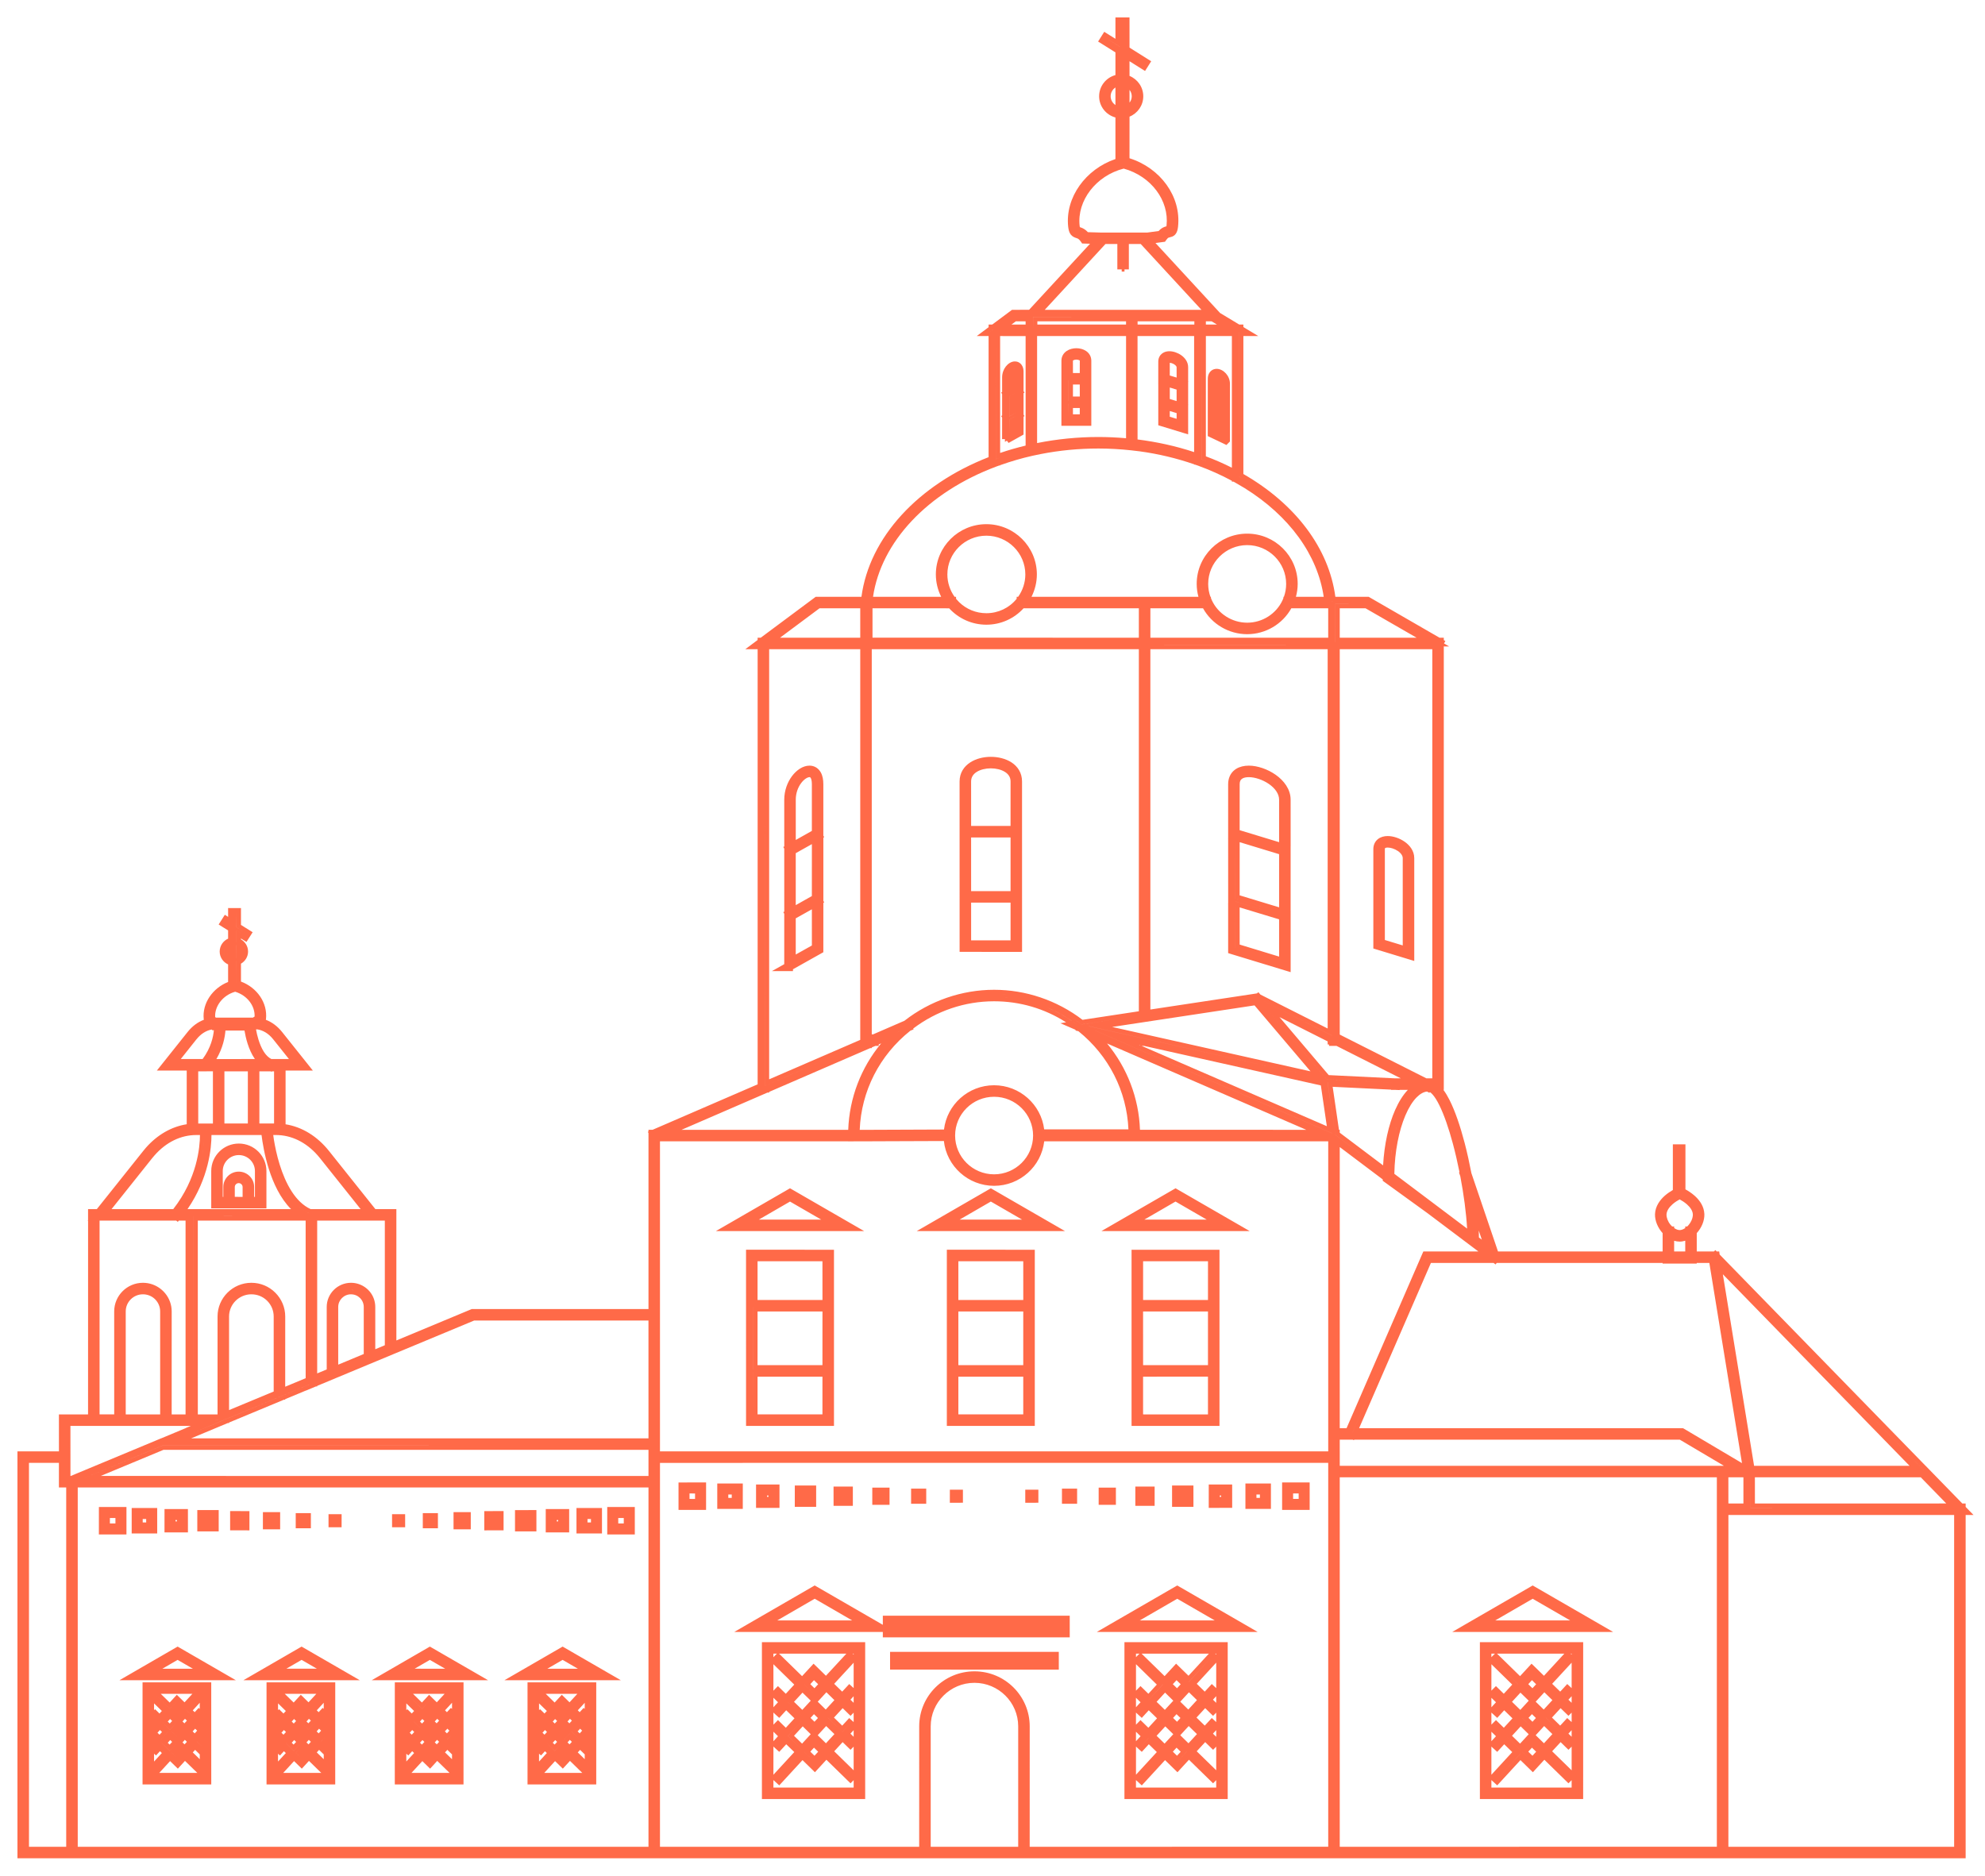 <?xml version="1.0" encoding="UTF-8"?> <svg xmlns="http://www.w3.org/2000/svg" width="91" height="86" viewBox="0 0 91 86" fill="none"><path d="M51.781 0.799L51.782 2.184L52.605 2.702L52.775 2.808L52.668 2.978L52.6 3.086L52.493 3.254L52.325 3.149L51.781 2.807L51.782 3.481C52.151 3.632 52.412 3.993 52.412 4.415C52.412 4.837 52.15 5.198 51.782 5.348L51.781 7.256C53.196 7.703 54.157 9.008 54.006 10.394C53.991 10.533 53.96 10.657 53.88 10.748C53.838 10.796 53.789 10.826 53.744 10.846L53.622 10.882C53.586 10.889 53.575 10.893 53.562 10.9C53.549 10.908 53.519 10.928 53.475 10.99L53.474 10.992L53.457 11.014L53.408 11.084L53.323 11.095L52.972 11.142L55.932 14.35L56.811 14.88L57.001 14.881L57.001 14.995L57.07 15.037L57.685 15.408L57.001 15.408L57.001 21.733C59.385 23.103 60.92 25.131 61.218 27.362L62.742 27.362L62.788 27.388L65.994 29.239L66.189 29.238V29.35L66.262 29.392L66.199 29.502L66.434 29.639L66.189 29.638L66.189 49.97L66.171 49.969C66.269 50.101 66.362 50.256 66.449 50.428C66.71 50.943 66.946 51.644 67.145 52.404C67.261 52.848 67.364 53.317 67.454 53.786L68.674 57.379L76.221 57.379L76.221 56.539C76.003 56.296 75.863 55.973 75.872 55.669C75.885 55.298 76.105 55.013 76.32 54.822C76.445 54.712 76.579 54.626 76.69 54.561L76.69 52.466L77.267 52.466L77.267 54.531C77.387 54.597 77.541 54.694 77.685 54.821C77.874 54.989 78.067 55.227 78.12 55.534L78.135 55.669C78.144 55.971 78.006 56.294 77.786 56.538V57.379L78.573 57.379L78.638 57.315L78.699 57.379L78.815 57.378L78.835 57.519L88.276 67.206L88.278 67.206L88.337 67.267L89.962 68.935L90.113 68.934V69.09L90.143 69.121L90.474 69.461L90.113 69.461V85.2H0.8L0.8 66.543L2.702 66.543L2.701 64.85L4.037 64.849L4.038 55.964L4.019 55.964L4.037 55.94L4.037 55.436L4.439 55.437L6.564 52.773L6.686 52.626C7.206 52.034 7.855 51.657 8.56 51.546L8.56 49.084L7.191 49.084L8.598 47.319C8.806 47.057 9.062 46.863 9.346 46.756C9.345 46.746 9.341 46.736 9.34 46.727C9.263 45.996 9.751 45.303 10.457 45.023L10.457 44.217C10.231 44.116 10.072 43.891 10.071 43.628C10.071 43.364 10.231 43.137 10.457 43.036L10.457 42.658L10.195 42.495L10.024 42.387L10.132 42.218L10.2 42.11L10.307 41.942L10.458 42.037L10.457 41.633L11.047 41.634L11.047 42.407L11.582 42.742L11.474 42.912L11.406 43.019L11.299 43.187L11.13 43.082L11.047 43.029L11.047 43.069C11.24 43.182 11.372 43.388 11.372 43.627C11.372 43.866 11.24 44.072 11.047 44.184L11.047 45.004C11.779 45.277 12.275 45.975 12.194 46.726C12.192 46.736 12.188 46.746 12.187 46.757C12.47 46.864 12.726 47.057 12.934 47.318L14.342 49.084L13.092 49.083L13.092 51.548C13.851 51.669 14.546 52.098 15.083 52.772L17.208 55.436L18.171 55.436V61.459L21.594 60.033L21.631 60.019H29.729L29.729 51.956L29.701 51.894L29.728 51.882L29.729 51.8L29.917 51.8L34.733 49.716L34.733 29.765L34.167 29.766L34.651 29.405L34.732 29.344L34.733 29.238L34.876 29.238L37.395 27.363H39.492C39.857 24.641 42.082 22.226 45.321 20.96V15.408L44.777 15.408L45.262 15.047L45.321 15.003L45.322 14.881L45.487 14.881L46.395 14.205L47.177 14.204L49.972 11.175L49.609 11.164L49.552 11.082L49.538 11.061L49.475 10.988C49.458 10.971 49.442 10.959 49.43 10.952C49.406 10.936 49.385 10.928 49.344 10.915C49.276 10.892 49.172 10.857 49.093 10.759C49.036 10.688 49.004 10.6 48.985 10.499L48.969 10.393C48.827 9.048 49.774 7.755 51.136 7.292L51.136 5.386C50.706 5.27 50.388 4.88 50.388 4.415C50.388 3.949 50.706 3.558 51.136 3.442L51.136 2.402L50.341 1.904L50.449 1.734L50.517 1.626L50.623 1.458L50.792 1.565L51.136 1.779L51.136 0.799H51.781ZM89.913 85H79.036H61.219H47.005H46.988H42.34L42.339 84.999L30.056 85H3.364H1H89.913ZM79.236 84.673H89.585V69.462L79.237 69.462L79.236 84.673ZM61.419 84.673L78.707 84.672L78.707 67.734L61.419 67.734V84.673ZM80.252 69.133H89.695L89.694 69.133L80.253 69.132L80.251 67.533L80.252 69.133ZM80.452 68.934L89.225 68.933L88.055 67.733L80.957 67.733L80.959 67.734L80.451 67.734L80.452 68.934ZM72.579 75.291L72.578 82.485H67.844L67.844 75.291H72.579ZM68.371 81.958H72.05L72.05 81.618L72.044 81.624L71.904 81.763L71.763 81.625L70.799 80.683L70.412 81.104L70.273 81.256L70.125 81.112L69.703 80.7L68.638 81.858L68.491 81.723L68.397 81.638L68.371 81.614V81.958ZM71.156 80.295L72.05 81.167L72.05 80.082L72.044 80.088L71.905 80.226L71.763 80.089L71.545 79.875L71.156 80.295ZM88.19 67.406L88.195 67.406L88.191 67.406L78.647 57.611L88.19 67.406ZM80.414 67.206L87.541 67.206L78.982 58.424L80.414 67.206ZM71.902 79.486L72.05 79.63L72.05 79.326L71.902 79.486ZM68.626 81.576L69.697 80.414L70.266 80.969L69.696 80.413L68.626 81.576ZM69.783 80.32L70.262 80.787L69.783 80.319L70.223 79.842L69.783 80.32ZM70.062 80.312L70.254 80.499L70.423 80.315L70.231 80.129L70.062 80.312ZM70.868 78.757L71.532 79.405L70.869 78.756L71.537 78.031L70.868 78.757ZM71.148 78.749L71.525 79.118L71.712 78.917L71.846 78.77L72.05 78.956L72.05 78.523L71.904 78.669L71.544 78.319L71.148 78.749ZM70.412 79.547L70.401 79.557L70.781 79.928L71.167 79.507L70.79 79.138L70.412 79.547ZM68.371 81.371L68.386 81.355L69.327 80.332L68.959 79.973L68.638 80.322L68.491 80.188L68.397 80.103L68.371 80.078L68.371 81.371ZM69.037 79.592L69.692 80.231L69.692 80.23L69.037 79.592ZM71.902 77.93L72.05 78.072L72.05 77.77L71.902 77.93ZM69.317 79.584L69.685 79.944L70.073 79.523L70.082 79.513L69.714 79.153L69.317 79.584ZM69.793 78.773L70.261 79.229L69.794 78.772L70.223 78.307L69.793 78.773ZM70.073 78.763L70.254 78.942L70.412 78.769L70.231 78.592L70.073 78.763ZM71.157 77.201L71.526 77.56L71.713 77.358L71.848 77.211L72.05 77.399L72.05 76.233L71.157 77.201ZM70.412 78.01L70.401 78.02L70.77 78.381L71.167 77.95L70.799 77.59L70.412 78.01ZM68.371 79.835L68.386 79.819L68.582 79.605L68.371 79.398L68.371 79.835ZM68.372 79.073L68.441 79.005L68.581 78.865L68.722 79.003L68.941 79.216L69.338 78.785L68.959 78.415L68.773 78.617L68.638 78.764L68.492 78.63L68.398 78.544L68.371 78.519L68.372 79.073ZM69.316 78.026L69.696 78.397L70.073 77.987L70.082 77.975L69.703 77.606L69.316 78.026ZM67.224 74.449L70.264 72.693L70.365 72.751L73.305 74.449L73.95 74.823H66.578L67.224 74.449ZM70.062 77.218L70.253 77.405L70.422 77.222L70.231 77.034L70.062 77.218ZM72.05 75.862L72.05 75.819H72.002L72.05 75.862ZM68.722 75.909L69.685 76.85L70.212 76.279L70.36 76.422L70.781 76.833L71.712 75.822L71.717 75.818L68.629 75.819L68.722 75.909ZM30.256 84.673H42.139L42.14 79.15C42.14 77.758 43.277 76.629 44.672 76.629C46.069 76.629 47.205 77.759 47.206 79.15L47.205 84.673L60.891 84.672L60.891 67.071L30.256 67.072L30.256 84.673ZM69.606 77.232L68.948 77.946L69.607 77.231L68.492 76.142L69.606 77.232ZM79.236 68.933L79.925 68.934V67.734L79.235 67.734L79.236 68.933ZM68.371 78.277L68.386 78.261L68.582 78.048L68.371 77.842L68.371 78.277ZM68.371 77.515L68.58 77.306L68.939 77.658L69.327 77.238L68.372 76.304L68.371 77.515ZM71.984 74.296L70.263 73.302L68.546 74.296H71.984ZM62.307 65.48L77.154 65.481L77.201 65.507L79.859 67.083L78.363 57.906L77.787 57.906L77.786 57.933L76.221 57.934L76.221 57.906H68.613L68.563 57.974L68.474 57.906L65.598 57.906L62.307 65.48ZM68.371 75.98L68.441 75.91L68.534 75.819L68.371 75.818V75.98ZM61.42 67.207H78.709L79.031 67.205L77.009 66.008L62.08 66.008L62.069 66.032L62.013 66.007L61.419 66.008L61.42 67.207ZM62.002 65.68L77.099 65.68L62.003 65.679L65.468 57.705L62.002 65.68ZM56.283 75.291L56.283 82.486H51.549L51.549 75.291H56.283ZM52.077 81.958H55.756L55.756 81.617L55.751 81.623L55.612 81.764L55.47 81.625L54.506 80.683L54.119 81.104L53.979 81.256L53.832 81.112L53.41 80.7L52.344 81.859L52.197 81.723L52.104 81.639L52.077 81.614V81.958ZM54.862 80.295L55.756 81.166L55.756 80.08L55.751 80.087L55.612 80.228L55.251 79.874L54.862 80.295ZM55.607 79.486L55.756 79.631L55.756 79.326L55.607 79.486ZM54.406 80.308L53.967 80.787L54.407 80.309L53.93 79.842L54.406 80.308ZM53.768 80.313L53.959 80.499L54.128 80.316L53.938 80.129L53.768 80.313ZM54.574 78.758L55.238 79.405L54.574 78.757L54.574 78.758ZM54.852 78.749L55.231 79.118L55.417 78.917L55.552 78.77L55.7 78.904L55.756 78.956L55.756 78.523L55.751 78.528L55.611 78.67L55.469 78.531L55.25 78.317L54.852 78.749ZM54.119 79.547L54.108 79.559L54.485 79.928L54.873 79.507L54.495 79.138L54.119 79.547ZM52.078 81.37L52.091 81.355L53.033 80.331L52.666 79.972L52.479 80.176L52.344 80.321L52.197 80.188L52.104 80.102L52.078 80.078L52.078 81.37ZM55.608 77.929L55.756 78.074L55.756 77.768L55.608 77.929ZM53.023 79.584L53.389 79.943L53.777 79.523L53.788 79.512L53.421 79.153L53.023 79.584ZM53.778 78.765L53.959 78.941L54.117 78.768L53.937 78.593L53.778 78.765ZM52.331 80.039L52.658 79.686L52.821 79.845L52.657 79.685L52.331 80.039ZM54.864 77.201L55.23 77.56L55.417 77.358L55.553 77.211L55.7 77.348L55.756 77.399L55.756 76.231L54.864 77.201ZM54.119 78.01L54.108 78.021L54.476 78.381L54.873 77.948L54.506 77.59L54.119 78.01ZM44.672 77.156C43.566 77.156 42.667 78.052 42.667 79.151L42.667 84.673H46.678L46.678 79.151C46.678 78.052 45.779 77.156 44.672 77.156ZM52.077 79.834L52.091 79.82L52.288 79.605L52.077 79.398L52.077 79.834ZM52.077 79.075L52.146 79.006L52.285 78.865L52.428 79.003L52.645 79.216L53.043 78.784L52.664 78.415L52.478 78.617L52.344 78.764L52.196 78.63L52.077 78.52V79.075ZM53.023 78.027L53.401 78.395L53.777 77.988L53.788 77.975L53.411 77.605L53.023 78.027ZM50.929 74.449L53.869 72.75L53.97 72.693L57.01 74.449L57.655 74.823H50.284L50.929 74.449ZM54.491 77.119L54.493 77.12L55.565 75.958L54.491 77.119ZM53.767 77.218L53.959 77.405L54.127 77.221L53.937 77.035L53.767 77.218ZM55.756 75.862L55.756 75.819H55.708L55.756 75.862ZM52.427 75.909L53.39 76.849L53.917 76.278L54.486 76.832L55.417 75.822L55.421 75.818H52.334L52.427 75.909ZM52.653 77.945L52.653 77.946L53.312 77.232L53.31 77.231L52.653 77.945ZM52.077 78.275L52.091 78.261L52.288 78.047L52.077 77.841L52.077 78.275ZM52.078 77.516L52.145 77.448L52.285 77.305L52.429 77.445L52.646 77.658L53.033 77.237L52.078 76.302V77.516ZM76.749 57.379L77.258 57.378L77.258 56.886C77.175 56.911 77.09 56.927 77.003 56.927C76.917 56.927 76.832 56.913 76.749 56.889L76.749 57.379ZM55.689 74.296L53.969 73.302L52.251 74.295L55.689 74.296ZM76.672 55.217C76.512 55.359 76.405 55.519 76.399 55.686C76.395 55.823 76.457 55.998 76.577 56.147L76.633 56.209L76.66 56.233L76.75 56.233L76.75 56.305C76.841 56.368 76.93 56.398 77.003 56.398C77.076 56.398 77.166 56.368 77.258 56.305L77.258 56.233L77.346 56.233C77.354 56.225 77.364 56.218 77.372 56.21L77.427 56.147C77.53 56.019 77.592 55.872 77.604 55.746L77.607 55.686C77.602 55.519 77.494 55.359 77.334 55.217C77.22 55.117 77.094 55.041 77.002 54.991C76.91 55.041 76.785 55.117 76.672 55.217ZM52.078 75.979L52.145 75.911L52.238 75.819H52.078L52.078 75.979ZM60.04 67.969L60.04 69.228L58.777 69.228L58.777 67.969L60.04 67.969ZM59.281 68.724L59.536 68.724L59.535 68.474L59.281 68.474L59.281 68.724ZM58.264 68.016L58.264 69.182L57.095 69.182L57.095 68.016L58.264 68.016ZM30.256 66.543L60.891 66.543L60.891 52.328L47.871 52.328C47.739 53.476 46.758 54.369 45.572 54.369C44.382 54.368 43.398 53.469 43.271 52.315L40.057 52.327L39.912 52.328L39.079 52.33L38.878 52.332L38.878 52.328L30.256 52.328L30.256 66.543ZM48.539 75.737L48.54 76.551L40.804 76.55V75.737H48.539ZM61.419 65.48L61.732 65.48L65.199 57.498L65.252 57.378L67.774 57.379L65.442 55.623L63.473 54.198L63.391 54.139L63.39 54.076L61.419 52.592L61.419 65.48ZM57.601 68.676L57.759 68.676L57.759 68.521L57.6 68.521L57.601 68.676ZM56.487 68.063L56.488 69.134L55.413 69.135L55.414 68.063L56.487 68.063ZM34.309 74.449L37.349 72.692L37.45 72.75L40.39 74.449L40.472 74.496L40.472 74.08H49.04L49.041 75.072H40.472L40.472 74.823H33.663L34.309 74.449ZM39.663 75.291L39.663 82.485L34.929 82.486L34.929 75.291H39.663ZM45.767 77.102C45.718 77.076 45.668 77.052 45.617 77.03C45.668 77.053 45.718 77.076 45.767 77.102ZM55.919 68.63H55.982L55.982 68.568H55.918L55.919 68.63ZM35.456 81.958H39.135L39.135 81.618L39.131 81.623L38.992 81.764L38.849 81.625L37.885 80.684L37.498 81.105L37.359 81.256L37.213 81.112L36.79 80.7L35.723 81.859L35.576 81.723L35.483 81.639L35.456 81.614V81.958ZM54.711 68.11L54.712 69.087L53.732 69.088L53.732 68.11L54.711 68.11ZM38.243 80.296L39.135 81.167L39.135 80.082L39.131 80.087L38.991 80.227L38.849 80.089L38.63 79.875L38.243 80.296ZM67.8 56.738L67.933 56.838L67.791 56.42C67.796 56.53 67.798 56.636 67.8 56.738ZM52.933 68.158L52.933 69.04L52.048 69.041L52.048 68.158L52.933 68.158ZM38.987 79.487L39.135 79.631L39.135 79.327L38.987 79.487ZM64.942 50.314C64.757 50.502 64.58 50.784 64.426 51.146C64.133 51.835 63.941 52.781 63.922 53.819L67.258 56.33C67.218 55.614 67.105 54.768 66.945 53.928L66.885 53.755L66.909 53.746C66.819 53.298 66.718 52.855 66.606 52.439C66.417 51.733 66.202 51.111 65.983 50.67C65.874 50.449 65.768 50.283 65.67 50.176C65.622 50.122 65.581 50.089 65.549 50.07L65.531 50.105L65.418 50.047C65.268 50.063 65.107 50.147 64.942 50.314ZM36.868 80.321L37.346 80.787L36.868 80.32L37.309 79.842L36.868 80.321ZM55.906 57.3V65.377H51.875L51.875 57.3H55.906ZM37.148 80.312L37.339 80.499L37.508 80.316L37.317 80.129L37.148 80.312ZM37.953 78.758L38.618 79.406L38.944 79.052L38.617 79.405L37.954 78.757L38.622 78.031L37.953 78.758ZM38.233 78.75L38.61 79.119L38.797 78.917L38.931 78.771L39.135 78.955L39.135 78.524L39.131 78.528L38.991 78.67L38.631 78.318L38.233 78.75ZM37.499 79.547L37.486 79.558L37.865 79.928L38.253 79.507L37.874 79.138L37.499 79.547ZM51.157 68.206L51.157 68.995L50.367 68.995L50.367 68.206L51.157 68.206ZM35.456 81.37L35.47 81.356L36.413 80.331L36.044 79.973L35.858 80.176L35.723 80.321L35.576 80.188L35.483 80.102L35.457 80.078L35.456 81.37ZM36.122 79.592L36.777 80.231L36.124 79.592L36.793 78.866L36.122 79.592ZM52.403 64.849L55.378 64.85V63.118L52.403 63.119L52.403 64.849ZM38.989 77.93L39.135 78.073L39.134 77.771L38.989 77.93ZM36.401 79.584L36.77 79.944L37.157 79.523L37.167 79.512L36.8 79.152L36.401 79.584ZM37.158 78.764L37.339 78.941L37.498 78.77L37.316 78.593L37.158 78.764ZM38.242 77.202L38.609 77.56L38.797 77.358L38.932 77.212L39.135 77.397L39.135 76.234L38.242 77.202ZM49.379 68.253L49.379 68.946L48.684 68.946L48.684 68.252L49.379 68.253ZM37.498 78.01L37.488 78.021L37.855 78.381L38.252 77.949L37.885 77.589L37.498 78.01ZM3.564 84.673H29.729L29.729 68.2H3.564L3.564 84.673ZM35.456 79.834L35.471 79.819L35.667 79.605L35.457 79.397L35.456 79.834ZM36.123 78.035L36.787 78.683L36.786 78.682L36.123 78.034L36.782 77.319L36.123 78.035ZM35.457 79.074L35.525 79.006L35.665 78.864L36.025 79.216L36.422 78.784L36.043 78.414L35.857 78.617L35.723 78.764L35.575 78.63L35.456 78.519L35.457 79.074ZM36.401 78.027L36.781 78.395L37.157 77.987L37.168 77.974L36.79 77.606L36.401 78.027ZM36.869 77.226L37.346 77.692L36.869 77.225L37.309 76.748L36.869 77.226ZM37.148 77.218L37.338 77.404L37.507 77.22L37.316 77.035L37.148 77.218ZM52.404 62.592L55.378 62.592L55.378 60.13L52.403 60.131L52.404 62.592ZM39.135 75.86V75.819L39.088 75.818L39.135 75.86ZM47.603 68.301L47.603 68.899L47.002 68.9L47.002 68.301L47.603 68.301ZM35.807 75.909L36.77 76.85L37.297 76.279L37.444 76.422L37.864 76.832L38.797 75.823L38.801 75.818H35.713L35.807 75.909ZM35.456 78.275L35.47 78.26L35.667 78.047L35.456 77.841L35.456 78.275ZM35.456 77.518L35.524 77.448L35.664 77.306L36.024 77.658L36.412 77.238L35.456 76.303L35.456 77.518ZM39.068 74.296L37.349 73.301L35.63 74.296H39.068ZM61.211 52.002L61.219 52.002L61.218 52.034L63.593 53.822L61.219 52.033L61.219 52.002L61.211 52.001L60.862 49.617L60.86 49.617L61.211 52.002ZM63.8 52.759C63.771 52.977 63.751 53.202 63.737 53.432C63.751 53.187 63.775 52.948 63.807 52.717L63.8 52.759ZM61.383 51.8L61.419 51.801V51.934L63.406 53.431C63.462 52.452 63.66 51.567 63.959 50.889C64.122 50.52 64.318 50.204 64.542 49.969L64.161 49.969L64.162 49.979L63.961 49.97L63.773 49.97L63.773 49.959L61.095 49.829L61.383 51.8ZM44.144 68.3L44.144 68.899L43.544 68.9L43.545 68.301L44.144 68.3ZM35.456 75.981L35.524 75.911L35.616 75.818H35.456L35.456 75.981ZM52.404 59.603L55.378 59.603L55.379 57.827L52.404 57.827L52.404 59.603ZM64.026 51.682C64.005 51.753 63.987 51.826 63.969 51.9C63.99 51.816 64.011 51.734 64.035 51.654L64.026 51.682ZM47.439 57.3V65.377L43.407 65.376L43.407 57.299L47.439 57.3ZM27.334 77.133L27.334 81.814H24.184L24.184 77.133H27.334ZM42.462 68.252V68.946L41.768 68.946V68.252H42.462ZM53.791 54.54L53.892 54.482L57.29 56.444L50.494 56.444L53.791 54.54ZM43.935 64.849L46.91 64.849L46.91 63.119L43.935 63.119L43.935 64.849ZM61.419 47.435L65.393 49.442L65.662 49.442L65.663 29.766L61.419 29.766L61.419 47.435ZM24.95 81.287H26.695L26.13 80.735L25.942 80.94L25.802 81.091L25.654 80.948L25.446 80.745L24.95 81.287ZM60.818 49.488L63.975 49.642L60.818 49.487L57.869 46.012L60.818 49.488ZM26.487 80.346L26.806 80.657V80.426L26.801 80.432L26.657 80.292L26.594 80.231L26.487 80.346ZM40.781 68.206L40.78 68.995L39.989 68.995L39.989 68.206L40.781 68.206ZM60.914 49.293L63.965 49.442L64.219 49.442L61.27 47.953L60.928 47.953L60.928 47.888H60.865L60.864 47.747L58.659 46.635L60.914 49.293ZM61.076 51.962L61.075 51.96L50.205 47.247L50.203 47.247L61.076 51.962ZM60.849 52.002L60.847 52.001L53.106 52.001L60.849 52.002ZM26.202 79.391L26.581 79.76L26.202 79.389L26.202 79.391ZM60.827 51.635L60.553 49.766L52.447 47.953L52.335 47.952L60.827 51.635ZM26.017 79.887L26.11 79.977L26.217 79.862L26.123 79.771L26.017 79.887ZM55.321 55.918L53.89 55.09L52.461 55.918H55.321ZM26.481 79.383L26.575 79.474L26.622 79.423L26.687 79.35L26.658 79.321L26.594 79.26L26.481 79.383ZM25.434 80.276L25.763 79.919L25.434 80.274L25.06 79.911L25.434 80.276ZM39.098 68.158L39.098 69.041L38.214 69.041L38.213 68.157L39.098 68.158ZM43.935 62.591L46.91 62.591L46.91 60.13L43.935 60.131L43.935 62.591ZM24.712 80.765L25.069 80.375L24.982 80.293L24.937 80.342L24.803 80.487L24.712 80.405L24.712 80.765ZM25.795 79.833L26.116 79.485L26.188 79.555L26.116 79.484L25.795 79.833ZM50.753 47.843C51.675 48.961 52.208 50.34 52.261 51.8L59.885 51.801L50.753 47.843ZM25.34 79.903L25.426 79.987L25.54 79.864L25.454 79.781L25.34 79.903ZM26.017 78.929L26.104 79.014L26.217 78.891L26.13 78.805L26.017 78.929ZM25.793 75.495L25.894 75.553L28.461 77.037H23.126L25.793 75.495ZM26.488 78.417L26.575 78.502L26.621 78.452L26.756 78.306L26.806 78.351L26.806 78.072L26.488 78.417ZM24.937 79.371L24.869 79.444L24.9 79.473L24.962 79.534L25.076 79.411L24.983 79.32L24.937 79.371ZM25.34 78.933L25.433 79.022L25.54 78.907L25.448 78.816L25.34 78.933ZM37.416 68.11L37.416 69.088L36.436 69.088L36.437 68.11L37.416 68.11ZM25.427 78.06L25.755 77.704L25.903 77.847L26.109 78.05L26.469 77.66H25.018L25.427 78.06ZM21.25 77.133L21.249 81.815H18.099L18.1 77.133H21.25ZM60.616 49.445L49.906 47.047L49.903 47.048L60.616 49.445ZM24.712 78.41L24.757 78.364L24.9 78.503L24.962 78.563L25.07 78.447L24.712 78.099L24.712 78.41ZM35.735 68.063V69.135L34.66 69.135L34.66 68.063L35.735 68.063ZM60.078 49.12L57.512 46.096L50.986 47.085L60.078 49.12ZM26.493 76.51L25.793 76.104L25.093 76.51H26.493ZM18.863 81.287H20.611L20.044 80.735L19.857 80.941L19.717 81.092L19.57 80.948L19.362 80.745L18.863 81.287ZM43.935 59.603L46.911 59.603L46.91 57.827L43.935 57.827L43.935 59.603ZM61.128 47.689L61.092 47.689L61.091 47.688L61.064 47.689L61.128 47.689ZM20.401 80.346L20.722 80.659L20.722 80.423L20.715 80.432L20.573 80.292L20.509 80.229L20.401 80.346ZM61.063 47.481L61.062 47.479L57.648 45.756L61.063 47.481ZM35.165 68.629H35.228L35.229 68.569L35.165 68.568L35.165 68.629ZM63.176 38.467C63.3 38.372 63.458 38.332 63.618 38.332C63.867 38.332 64.16 38.429 64.394 38.592C64.626 38.754 64.835 39.011 64.835 39.346L64.835 44.059L64.578 43.981L62.959 43.488L62.959 38.934C62.959 38.75 63.029 38.58 63.176 38.467ZM34.053 68.016L34.052 69.181L32.882 69.181L32.882 68.016H34.053ZM52.737 46.286L57.599 45.55L57.626 45.544L57.69 45.492L57.782 45.6L60.865 47.156L60.865 29.765L52.737 29.765L52.737 46.286ZM38.233 57.3V65.377L34.202 65.377L34.201 57.299L38.233 57.3ZM20.494 79.759L20.496 79.76L20.683 79.559L20.494 79.759ZM45.324 54.54L45.425 54.482L48.823 56.444L42.027 56.444L45.324 54.54ZM19.931 79.886L20.024 79.977L20.131 79.861L20.037 79.77L19.931 79.886ZM20.396 79.381L20.489 79.473L20.536 79.423L20.602 79.35L20.572 79.321L20.509 79.259L20.396 79.381ZM33.388 68.676L33.546 68.677L33.546 68.521L33.388 68.521L33.388 68.676ZM63.494 38.891C63.492 38.896 63.487 38.91 63.487 38.934L63.487 43.098L64.307 43.347L64.307 39.346C64.307 39.241 64.236 39.122 64.084 39.018C63.935 38.916 63.751 38.86 63.618 38.86C63.543 38.86 63.508 38.878 63.498 38.885C63.497 38.886 63.495 38.888 63.494 38.891ZM18.627 80.763L18.984 80.376L18.896 80.291L18.851 80.342L18.717 80.487L18.627 80.406V80.763ZM19.254 79.902L19.343 79.988L19.455 79.866L19.367 79.78L19.254 79.902ZM32.37 67.969L32.369 69.228L31.106 69.228L31.106 67.97L32.37 67.969ZM34.729 64.849L37.704 64.849L37.704 63.119L34.729 63.119L34.729 64.849ZM19.931 78.927L20.018 79.013L20.131 78.891L20.044 78.806L19.931 78.927ZM19.707 75.495L19.808 75.553L22.376 77.037L17.04 77.038L19.707 75.495ZM20.402 78.417L20.489 78.502L20.535 78.452L20.67 78.305L20.722 78.353L20.723 78.07L20.402 78.417ZM18.975 78.94L19.355 79.31L18.975 78.938L18.975 78.94ZM18.851 79.371L18.783 79.443L18.877 79.534L18.99 79.411L18.897 79.32L18.851 79.371ZM19.254 78.932L19.348 79.023L19.455 78.907L19.362 78.815L19.254 78.932ZM31.611 68.724L31.864 68.725L31.864 68.475L31.61 68.474L31.611 68.724ZM19.342 78.059L19.532 77.856L19.671 77.704L19.817 77.847L20.024 78.049L20.384 77.66H18.934L19.342 78.059ZM15.369 77.133L15.368 81.815H12.219L12.219 77.133H15.369ZM46.855 55.917L45.424 55.09L43.995 55.917H46.855ZM29.102 69.095L29.102 70.354L27.838 70.355L27.838 69.094L29.102 69.095ZM19.349 78.347L19.678 77.991L19.349 78.345L18.676 77.687L19.349 78.347ZM41.73 47.26C40.316 48.388 39.483 50.032 39.413 51.801L40.014 51.801L43.276 51.788C43.413 50.645 44.39 49.759 45.572 49.758C46.752 49.758 47.729 50.642 47.869 51.781L51.732 51.781C51.656 50.029 50.834 48.404 49.438 47.279L49.304 47.249L49.311 47.217L49.248 47.19L48.61 46.913L48.873 46.873C47.885 46.24 46.755 45.908 45.572 45.908C44.224 45.908 42.931 46.351 41.865 47.158L41.882 47.195L41.73 47.26ZM18.627 78.41L18.673 78.364L18.816 78.503L18.877 78.563L18.984 78.447L18.627 78.099L18.627 78.41ZM34.728 62.592L37.704 62.591L37.705 60.131L34.729 60.131L34.728 62.592ZM51.676 50.244C51.749 50.486 51.806 50.733 51.849 50.983C51.826 50.848 51.799 50.713 51.767 50.58L51.676 50.244ZM12.983 81.287H14.73L14.691 81.25L14.164 80.735L13.976 80.941L13.836 81.092L13.689 80.948L13.481 80.745L12.983 81.287ZM28.343 69.849H28.596L28.596 69.6H28.343L28.343 69.849ZM20.408 76.51L19.707 76.105L19.008 76.509L20.408 76.51ZM34.528 62.792L36.994 62.792L34.53 62.792L34.529 59.931L37.865 59.93L34.528 59.931L34.528 62.792ZM34.528 64.778L34.529 62.919L34.955 62.919L34.528 62.919L34.528 64.778ZM56.672 35.25C56.836 35.15 57.037 35.104 57.251 35.104C57.643 35.104 58.113 35.263 58.484 35.525C58.853 35.786 59.167 36.179 59.167 36.666L59.168 38.773L59.172 38.775L59.167 38.791L59.167 41.762L59.171 41.763L59.168 41.776L59.168 44.572L58.908 44.493L56.446 43.744L56.303 43.699V41.441L56.297 41.44L56.304 41.421L56.303 38.453L56.298 38.453L56.303 38.436V35.955C56.303 35.69 56.401 35.455 56.604 35.297L56.672 35.25ZM27.597 69.141L27.597 70.307H26.428L26.428 69.141L27.597 69.141ZM14.522 80.347L14.842 80.658L14.841 80.425L14.835 80.433L14.692 80.292L14.629 80.23L14.522 80.347ZM14.707 79.849L14.883 80.022L14.708 79.85L14.898 79.644L14.707 79.849ZM29.729 67.672V66.473H7.497L4.618 67.671L29.729 67.672ZM26.933 69.802L27.092 69.802L27.092 69.646L26.933 69.646L26.933 69.802ZM13.56 80.364L13.824 80.622L13.561 80.364L13.802 80.102L13.56 80.364ZM56.831 43.308L58.639 43.859L58.639 42.151L56.83 41.603L56.831 43.308ZM45.573 50.286C44.587 50.286 43.786 51.084 43.786 52.063C43.786 53.042 44.586 53.842 45.572 53.842C46.559 53.842 47.361 53.042 47.361 52.063C47.36 51.084 46.559 50.286 45.573 50.286ZM26.093 69.188L26.093 70.26H25.018L25.019 69.188H26.093ZM14.051 79.887L14.143 79.978L14.252 79.861L14.158 79.77L14.051 79.887ZM14.516 79.382L14.608 79.473L14.656 79.423L14.72 79.35L14.691 79.321L14.628 79.259L14.516 79.382ZM13.095 79.911L13.469 80.276L13.797 79.919L13.469 80.274L13.095 79.91L13.48 79.493L13.095 79.911ZM12.746 80.764L13.104 80.376L13.016 80.291L12.97 80.342L12.835 80.489L12.746 80.407V80.764ZM13.374 79.902L13.461 79.988L13.575 79.866L13.487 79.779L13.374 79.902ZM14.145 79.302L14.474 78.942L14.145 79.301L13.797 78.961L14.145 79.302ZM7.458 66.274L29.927 66.273L7.457 66.272L3.617 67.871L7.458 66.274ZM52.274 47.926L52.273 47.914L52.218 47.901L52.274 47.926ZM25.524 69.754L25.588 69.754L25.588 69.692L25.524 69.693L25.524 69.754ZM14.051 78.928L14.138 79.012L14.251 78.89L14.163 78.805L14.051 78.928ZM13.727 75.552L13.827 75.495L16.495 77.037H11.159L13.727 75.552ZM14.522 78.417L14.608 78.502L14.655 78.452L14.791 78.305L14.841 78.351V78.071L14.522 78.417ZM34.729 59.603L37.705 59.603L37.704 57.827L34.729 57.827L34.729 59.603ZM24.591 69.236L24.591 70.213H23.61L23.61 69.237L24.591 69.236ZM29.729 65.947L29.728 60.546L21.737 60.545L18.17 62.03L18.047 62.081L14.541 63.541L14.542 63.566L14.483 63.567L14.014 63.762L14.014 63.759L13.075 64.15L13.075 64.175L13.017 64.175L10.501 65.222L10.501 65.247L10.442 65.246L10.092 65.392L9.969 65.444L8.765 65.946L29.729 65.947ZM12.97 79.371L12.902 79.443L12.935 79.474L12.997 79.535L13.111 79.411L13.016 79.32L12.97 79.371ZM56.629 41.198L58.838 41.871L56.63 41.198L56.63 38.345L56.629 41.198ZM13.374 78.931L13.468 79.023L13.574 78.907L13.481 78.815L13.374 78.931ZM56.63 43.458L56.631 43.458L56.63 41.332L58.078 41.773L56.63 41.331L56.63 43.458ZM9.684 77.133L9.685 81.814H6.535L6.535 77.133H9.684ZM56.83 41.051L58.639 41.6L58.639 39.163L56.831 38.613L56.83 41.051ZM13.463 78.06L13.79 77.704L13.938 77.848L14.144 78.049L14.503 77.66H13.053L13.463 78.06ZM12.746 78.411L12.792 78.364L12.934 78.503L12.997 78.564L13.104 78.448L12.747 78.098L12.746 78.411ZM39.965 47.425L40.023 47.426L41.463 46.801C42.635 45.885 44.093 45.381 45.572 45.381C47.02 45.381 48.448 45.858 49.627 46.758L52.209 46.366L52.209 29.765L39.965 29.765L39.965 47.425ZM23.086 69.282L23.086 70.165L22.201 70.166L22.201 69.283L23.086 69.282ZM48.926 46.52C49.15 46.656 49.366 46.806 49.575 46.969L51.663 46.652L49.575 46.968C49.366 46.804 49.149 46.655 48.926 46.52ZM36.217 54.482L36.318 54.54L39.615 56.444L32.82 56.444L36.217 54.482ZM7.3 81.287H9.047L8.48 80.735L8.293 80.94L8.153 81.092L8.006 80.948L7.798 80.745L7.3 81.287ZM14.528 76.509L13.827 76.104L13.127 76.509H14.528ZM8.838 80.347L9.158 80.658L9.157 80.425L9.152 80.432L9.009 80.292L8.945 80.23L8.838 80.347ZM21.582 69.33L21.582 70.119H20.792L20.792 69.33L21.582 69.33ZM9.023 79.849L9.238 80.058L9.024 79.848L9.214 79.644L9.023 79.849ZM48.027 46.203C48.436 46.376 48.829 46.593 49.201 46.852L49.399 46.996C48.97 46.671 48.51 46.406 48.027 46.203ZM7.877 80.365L8.141 80.622L7.877 80.364L8.118 80.102L7.877 80.365ZM1.329 84.673H3.035L3.035 68.199L2.701 68.199V67.07L1.328 67.07L1.329 84.673ZM8.367 79.887L8.46 79.977L8.568 79.862L8.475 79.77L8.367 79.887ZM8.832 79.383L8.925 79.474L8.972 79.423L9.038 79.349L9.009 79.322L8.946 79.26L8.832 79.383ZM37.648 55.918L36.217 55.091L34.788 55.918H37.648ZM56.927 35.715C56.87 35.758 56.831 35.828 56.831 35.955L56.83 38.063L58.639 38.613L58.639 36.666C58.639 36.402 58.462 36.146 58.172 35.945C57.883 35.746 57.525 35.632 57.251 35.632C57.132 35.632 57.042 35.653 56.98 35.682L56.927 35.715ZM7.412 79.912L7.785 80.276L8.114 79.919L7.786 80.274L7.412 79.911L7.458 79.859L7.412 79.912ZM7.063 80.765L7.42 80.376L7.334 80.291L7.287 80.342L7.153 80.487L7.063 80.406L7.063 80.765ZM20.076 69.376V70.071L19.383 70.07L19.383 69.377L20.076 69.376ZM7.691 79.904L7.777 79.988L7.891 79.865L7.804 79.779L7.691 79.904ZM7.883 79.399L8.141 79.651L7.883 79.398L8.119 79.143L7.883 79.399ZM8.559 78.425L8.933 78.789L8.56 78.424L9.214 77.715L8.559 78.425ZM8.367 78.928L8.454 79.013L8.567 78.891L8.481 78.805L8.367 78.928ZM8.043 75.552L8.144 75.495L10.812 77.037H5.476L8.043 75.552ZM8.838 78.418L8.925 78.501L8.972 78.452L9.107 78.306L9.157 78.352L9.157 78.071L8.838 78.418ZM7.321 79.822L7.705 79.404H7.704L7.321 79.822ZM7.412 78.94L7.792 79.311L8.114 78.96L7.792 79.309L7.411 78.939L7.412 78.94ZM7.287 79.37L7.22 79.444L7.25 79.473L7.313 79.535L7.427 79.411L7.333 79.32L7.287 79.37ZM7.69 78.932L7.783 79.022L7.891 78.906L7.798 78.815L7.69 78.932ZM18.573 69.425L18.574 70.023H17.974L17.973 69.425L18.573 69.425ZM7.779 78.06L7.967 77.855L8.106 77.704L8.253 77.848L8.46 78.05L8.82 77.66H7.369L7.779 78.06ZM7.786 78.347L8.114 77.991L7.786 78.346L7.111 77.688L7.786 78.347ZM39.206 52.002L39.72 52.002L39.779 52.001L39.206 52.002ZM7.063 78.41L7.109 78.364L7.25 78.503L7.312 78.565L7.42 78.447L7.063 78.099L7.063 78.41ZM8.843 76.51L8.143 76.104L7.444 76.51H8.843ZM38.886 51.801C38.939 50.338 39.471 48.955 40.396 47.837L40.285 47.885L40.284 47.953L40.131 47.953L39.966 48.024L39.965 48.056L39.894 48.055L35.261 50.062L35.261 50.094H35.184L31.244 51.801H38.886ZM46.206 45.74C46.174 45.737 46.142 45.733 46.11 45.73L46.083 45.729C46.124 45.732 46.166 45.736 46.206 45.74ZM46.112 45.604L46.093 45.602C46.026 45.596 45.959 45.593 45.891 45.59C45.965 45.593 46.039 45.598 46.112 45.604ZM15.661 69.424L15.66 70.023H15.061L15.061 69.424L15.661 69.424ZM61.419 29.238L64.941 29.238L62.602 27.89L61.419 27.889L61.419 29.238ZM44.476 34.958C44.749 34.779 45.098 34.7 45.423 34.7C45.748 34.7 46.098 34.778 46.372 34.956C46.652 35.139 46.854 35.431 46.854 35.829L46.855 43.643L43.992 43.642L43.991 35.828C43.992 35.431 44.195 35.141 44.476 34.958ZM14.252 69.377L14.252 70.07H13.557L13.557 69.377L14.252 69.377ZM41.073 47.579C40.988 47.663 40.907 47.749 40.827 47.837C40.986 47.661 41.155 47.492 41.334 47.333L41.073 47.579ZM44.52 43.115L46.328 43.115V41.384L44.52 41.385L44.52 43.115ZM41.146 47.336C41.173 47.31 41.2 47.285 41.227 47.26L41.224 47.261C41.197 47.285 41.172 47.311 41.146 47.336ZM41.563 46.976L41.569 46.972L41.565 46.975L40.52 47.427L41.563 46.976ZM12.843 69.33L12.843 70.119H12.052L12.053 69.33L12.843 69.33ZM39.764 47.754L39.77 47.752L39.764 47.751L39.764 47.754ZM35.06 49.791L39.636 47.809L39.636 47.809L35.061 49.79L35.06 29.565L35.06 49.791ZM35.261 49.486L39.437 47.678V29.765L35.261 29.766L35.261 49.486ZM61.217 29.438L61.219 29.438L61.219 27.69L62.344 27.689L61.218 27.689L61.217 29.438ZM61.062 29.565L53.64 29.565L52.537 29.566L61.062 29.565ZM11.435 69.283L11.435 70.166L10.55 70.165L10.55 69.282L11.435 69.283ZM52.738 29.238L60.89 29.239L60.89 27.89L59.199 27.89C58.794 28.617 58.018 29.077 57.176 29.077C56.333 29.077 55.556 28.617 55.152 27.89L52.738 27.89L52.738 29.238ZM44.52 40.857L46.328 40.857L46.328 38.396H44.519L44.52 40.857ZM10.026 69.236L10.026 70.213H9.045L9.045 69.236H10.026ZM61.038 27.564L61.089 27.564L61.09 27.562L61.038 27.564ZM8.615 69.188L8.616 70.26H7.541L7.542 69.188H8.615ZM45.676 21.39C42.508 22.576 40.392 24.858 40.023 27.363L43.147 27.363C42.989 27.047 42.903 26.696 42.903 26.338C42.903 25.065 43.943 24.033 45.219 24.033C46.495 24.034 47.533 25.067 47.534 26.337C47.533 26.694 47.447 27.046 47.288 27.363L54.941 27.363C54.889 27.171 54.861 26.974 54.861 26.772C54.861 25.5 55.9 24.467 57.176 24.467C58.452 24.467 59.491 25.499 59.491 26.771C59.491 26.973 59.461 27.172 59.41 27.363L60.684 27.363C60.403 25.445 59.113 23.655 57.051 22.375L56.607 22.115C56.587 22.104 56.567 22.094 56.548 22.083L56.474 22.084L56.474 22.044C55.987 21.781 55.467 21.548 54.924 21.35C54.878 21.334 54.832 21.319 54.786 21.303L54.753 21.302L54.753 21.299L54.744 21.298L54.743 21.287C53.942 21.011 53.108 20.811 52.252 20.694L51.856 20.647C51.363 20.593 50.857 20.564 50.353 20.564C49.456 20.564 48.567 20.65 47.706 20.819L47.337 20.896C46.832 21.009 46.333 21.156 45.85 21.328V21.342L45.812 21.341L45.676 21.39ZM59.06 27.718C59.065 27.709 59.071 27.7 59.075 27.691L59.786 27.69L59.075 27.69C59.07 27.699 59.065 27.709 59.06 27.718ZM8.046 69.754L8.111 69.754L8.111 69.693L8.046 69.692L8.046 69.754ZM7.206 69.141L7.207 70.308H6.037L6.037 69.141L7.206 69.141ZM57.327 28.871C57.479 28.86 57.628 28.833 57.772 28.791C57.629 28.833 57.48 28.86 57.329 28.871L57.327 28.871ZM14.541 62.969L14.978 62.788L14.978 59.924C14.978 59.312 15.478 58.815 16.092 58.815C16.35 58.815 16.596 58.904 16.795 59.065L16.877 59.137L16.878 59.139L16.953 59.22C17.116 59.419 17.204 59.665 17.204 59.925L17.204 61.861L17.642 61.678L17.642 55.963L14.541 55.963L14.541 62.969ZM57.176 24.993C56.19 24.994 55.388 25.792 55.388 26.771C55.388 26.976 55.423 27.174 55.49 27.363L55.513 27.363L55.514 27.419L55.552 27.515L55.553 27.516C55.842 28.143 56.479 28.549 57.176 28.55C57.872 28.55 58.508 28.144 58.798 27.516C58.813 27.484 58.825 27.45 58.837 27.417L58.837 27.363L58.86 27.363C58.927 27.175 58.962 26.977 58.962 26.772C58.962 25.792 58.161 24.993 57.176 24.993ZM44.779 35.39C44.615 35.492 44.52 35.635 44.519 35.829L44.52 37.869L46.327 37.869L46.328 35.829C46.328 35.635 46.232 35.493 46.069 35.391C45.899 35.284 45.662 35.228 45.423 35.228C45.185 35.228 44.948 35.284 44.779 35.39ZM16.091 59.343C15.767 59.343 15.505 59.605 15.505 59.925V62.568L15.91 62.4L16.676 62.08L16.676 59.924C16.676 59.77 16.616 59.624 16.506 59.513L16.415 59.439C16.32 59.376 16.208 59.343 16.091 59.343ZM56.73 28.83C56.778 28.84 56.827 28.849 56.876 28.856L57.023 28.871C56.921 28.864 56.821 28.849 56.723 28.828L56.73 28.83ZM59.151 26.987C59.149 26.999 59.147 27.01 59.146 27.022C59.156 26.939 59.163 26.856 59.163 26.771L59.151 26.987ZM6.543 69.802L6.702 69.802L6.701 69.646L6.542 69.646L6.543 69.802ZM14.213 63.462L14.213 63.461L9.891 65.259L8.829 65.703L14.213 63.462ZM5.797 69.094L5.797 70.355L4.533 70.354L4.534 69.094L5.797 69.094ZM9.069 64.85H9.973L9.973 60.361C9.973 59.508 10.67 58.815 11.524 58.815C11.937 58.815 12.328 58.976 12.62 59.268C12.912 59.56 13.076 59.948 13.076 60.361L13.075 63.58L14.013 63.189L14.012 55.964L9.068 55.963L9.069 64.85ZM36.31 35.582C36.514 35.311 36.805 35.105 37.11 35.104C37.306 35.104 37.478 35.194 37.59 35.355L37.629 35.416C37.713 35.567 37.745 35.755 37.745 35.955L37.745 38.315L37.784 38.385L37.746 38.406L37.746 41.303L37.785 41.372L37.746 41.394L37.745 43.659L37.643 43.716L36.353 44.44L36.352 44.525L35.387 44.525L35.953 44.206L35.953 41.896L35.91 41.821L35.954 41.797L35.953 38.909L35.91 38.833L35.954 38.809L35.953 36.666C35.954 36.244 36.1 35.861 36.31 35.582ZM5.038 69.849L5.292 69.849L5.292 69.6L5.038 69.599L5.038 69.849ZM11.523 59.343C10.959 59.343 10.501 59.801 10.501 60.362L10.501 64.651L12.547 63.8L12.547 60.361C12.547 60.089 12.441 59.833 12.248 59.64C12.056 59.448 11.799 59.343 11.523 59.343ZM36.48 43.764L37.22 43.35L37.219 41.691L36.48 42.105L36.48 43.764ZM8.868 65.05L9.892 65.05L9.891 65.123L10.172 65.006L9.892 65.121L9.892 65.05L8.868 65.05L8.868 55.764L13.764 55.763L12.697 55.763L8.867 55.764L8.868 65.05ZM3.23 67.672L3.247 67.671L7.352 65.961L7.388 65.946L7.393 65.946L8.519 65.476L8.518 65.473L8.702 65.396L8.749 65.377L3.229 65.376L3.23 67.672ZM16.244 59.158C16.253 59.16 16.262 59.163 16.271 59.165C16.213 59.152 16.153 59.143 16.091 59.143L16.244 59.158ZM55.072 27.001C55.08 27.066 55.091 27.13 55.105 27.193C55.076 27.055 55.061 26.915 55.061 26.771L55.072 27.001ZM39.999 29.237L52.209 29.238L52.209 27.89L46.924 27.89C46.487 28.368 45.874 28.642 45.219 28.642C44.565 28.642 43.952 28.368 43.513 27.891L39.999 27.89L39.999 29.237ZM4.565 64.849L5.236 64.849L5.235 60.128C5.235 59.403 5.827 58.815 6.552 58.815C6.859 58.815 7.151 58.92 7.386 59.112L7.483 59.199L7.572 59.297C7.765 59.531 7.871 59.822 7.871 60.128L7.87 64.85L8.507 64.85L8.507 55.964L8.198 55.963L8.152 56.022L8.08 55.964L4.565 55.963L4.565 64.849ZM36.48 41.5L37.219 41.084L37.22 38.702L36.48 39.117L36.48 41.5ZM6.552 59.343C6.117 59.343 5.764 59.696 5.764 60.127L5.764 64.849L7.342 64.85L7.342 60.128C7.342 59.92 7.261 59.723 7.113 59.573L7.054 59.52C6.913 59.405 6.737 59.343 6.552 59.343ZM12.557 52.258C12.607 52.562 12.689 52.97 12.822 53.396C12.955 53.824 13.136 54.264 13.379 54.636C13.612 54.994 13.896 55.278 14.239 55.436H16.532L14.669 53.1C14.151 52.451 13.488 52.087 12.789 52.044L12.649 52.039L12.526 52.04C12.535 52.104 12.544 52.178 12.557 52.258ZM36.286 36.535C36.283 36.578 36.281 36.622 36.281 36.667C36.281 36.583 36.288 36.501 36.301 36.423L36.286 36.535ZM56.801 21.85C56.851 21.878 56.9 21.908 56.949 21.936C56.9 21.908 56.851 21.876 56.801 21.848L56.801 15.208L56.966 15.208L56.8 15.207L56.801 21.85ZM36.73 35.901C36.589 36.087 36.481 36.354 36.481 36.666L36.481 38.512L37.219 38.096L37.219 35.955C37.219 35.792 37.188 35.698 37.16 35.658L37.137 35.636C37.133 35.634 37.128 35.632 37.118 35.631L37.111 35.632C37.034 35.632 36.879 35.704 36.73 35.901ZM55.281 20.922C55.691 21.077 56.091 21.25 56.474 21.445V15.408H55.282L55.281 20.922ZM13.925 55.492C14.01 55.547 14.099 55.595 14.192 55.636L14.193 55.636C14.1 55.595 14.01 55.547 13.925 55.492ZM13.912 55.483C13.916 55.486 13.921 55.489 13.925 55.492C13.883 55.465 13.842 55.434 13.802 55.404L13.912 55.483ZM13.777 55.385C13.784 55.391 13.793 55.397 13.8 55.403C13.76 55.372 13.722 55.339 13.684 55.306L13.777 55.385ZM55.08 21.06C55.166 21.092 55.251 21.124 55.335 21.157C55.251 21.124 55.167 21.09 55.082 21.059L55.081 15.208L55.08 21.06ZM55.535 16.991C55.604 16.939 55.688 16.911 55.776 16.911C55.942 16.911 56.095 17.005 56.199 17.12C56.306 17.239 56.385 17.407 56.386 17.597L56.385 20.242L56.225 20.402L55.484 20.049L55.369 19.994L55.37 17.367C55.37 17.256 55.398 17.145 55.471 17.054L55.472 17.052L55.535 16.991ZM9.695 52.04C9.694 52.629 9.573 54.013 8.598 55.436L13.342 55.436C12.843 54.936 12.527 54.235 12.327 53.606C12.124 52.966 12.03 52.364 11.99 52.04L9.695 52.04ZM45.219 24.561C44.232 24.561 43.431 25.36 43.431 26.338C43.431 26.706 43.549 27.066 43.761 27.363L43.829 27.363L43.829 27.453L43.834 27.46L43.969 27.607C44.301 27.932 44.746 28.115 45.219 28.115C45.759 28.115 46.264 27.876 46.603 27.46L46.608 27.452L46.608 27.363L46.675 27.363C46.888 27.064 47.005 26.704 47.005 26.338C47.005 25.36 46.204 24.561 45.219 24.561ZM52.15 20.149C53.041 20.261 53.911 20.453 54.743 20.728L54.743 15.408H52.149L52.15 20.149ZM9.684 53.691C9.684 52.995 10.253 52.431 10.95 52.431C11.646 52.431 12.214 52.996 12.214 53.691L12.214 55.403L9.684 55.403L9.684 53.691ZM47.159 26.753C47.164 26.727 47.172 26.701 47.176 26.674L47.179 26.653C47.173 26.687 47.166 26.72 47.159 26.753ZM44.537 28.331C44.564 28.34 44.592 28.345 44.619 28.353C44.588 28.344 44.557 28.337 44.526 28.327L44.537 28.331ZM53.35 16.161C53.431 16.12 53.522 16.104 53.611 16.104C53.788 16.104 53.992 16.173 54.153 16.287C54.314 16.401 54.469 16.587 54.469 16.836L54.469 17.473L54.477 17.475L54.469 17.5L54.469 18.55L54.476 18.552L54.469 18.578L54.469 19.915L54.211 19.837L53.242 19.541L53.1 19.498V18.685L53.098 18.684L53.1 18.677L53.1 17.607L53.097 17.607L53.099 17.6L53.1 16.579C53.1 16.394 53.19 16.275 53.272 16.21L53.273 16.209L53.35 16.161ZM10.949 52.959C10.542 52.959 10.212 53.288 10.212 53.691V54.875L10.238 54.876L10.238 54.421C10.238 54.033 10.555 53.718 10.945 53.718C11.334 53.718 11.651 54.032 11.651 54.422L11.651 54.876L11.687 54.876V53.691C11.687 53.289 11.356 52.959 10.949 52.959ZM10.943 54.245C10.844 54.245 10.764 54.326 10.764 54.422L10.764 54.875L11.122 54.876L11.122 54.421C11.121 54.326 11.041 54.245 10.943 54.245ZM53.627 19.108L53.941 19.202L53.941 18.94L53.627 18.846L53.627 19.108ZM53.426 18.442L54.14 18.659L54.139 18.659L53.426 18.442ZM53.628 18.294L53.941 18.389L53.94 17.863L53.628 17.768L53.628 18.294ZM47.545 20.314C48.459 20.131 49.403 20.036 50.355 20.036C50.778 20.036 51.204 20.056 51.623 20.093L51.623 15.408L47.545 15.408L47.545 20.314ZM8.997 52.04C8.294 52.04 7.619 52.363 7.083 52.975L6.977 53.1L5.115 55.436L7.943 55.436C9.044 54.023 9.165 52.597 9.167 52.04L8.997 52.04ZM11.891 51.512H12.564L12.564 49.12L12.467 49.12L12.457 49.141L12.406 49.12L11.891 49.12L11.891 51.512ZM39.437 29.238L39.437 27.89L37.57 27.89L35.76 29.238L39.437 29.238ZM53.627 17.217L53.941 17.311L53.94 16.838C53.94 16.819 53.925 16.77 53.842 16.713C53.77 16.664 53.685 16.638 53.627 16.634L53.627 17.217ZM10.288 51.512L11.362 51.512L11.362 49.12L10.288 49.12L10.288 51.512ZM55.282 14.88L55.79 14.881L55.543 14.732L55.282 14.732L55.282 14.88ZM53.824 16.342C53.857 16.353 53.889 16.368 53.922 16.383C53.853 16.35 53.782 16.326 53.714 16.314L53.824 16.342ZM48.899 16.093C49.03 16.004 49.193 15.966 49.345 15.966C49.496 15.966 49.659 16.004 49.79 16.093C49.927 16.186 50.029 16.337 50.03 16.536V19.522L48.659 19.522L48.66 16.536C48.66 16.337 48.762 16.186 48.899 16.093ZM9.289 52.897C9.297 52.849 9.307 52.802 9.314 52.755L9.316 52.736C9.308 52.788 9.298 52.842 9.289 52.897ZM9.342 52.52L9.343 52.518L9.358 52.332C9.354 52.391 9.349 52.454 9.342 52.52ZM12.391 48.757L13.663 48.757L12.392 48.757C12.352 48.739 12.312 48.718 12.275 48.694C12.312 48.718 12.351 48.739 12.391 48.757ZM52.152 14.881L54.753 14.881L54.754 14.732L52.151 14.732L52.152 14.881ZM9.491 51.856C9.491 51.85 9.491 51.845 9.491 51.84L9.637 51.84H9.49C9.49 51.845 9.491 51.85 9.491 51.856ZM49.188 18.995L49.501 18.995V18.707L49.188 18.707L49.188 18.995ZM9.088 51.513H9.761L9.761 49.119L9.087 49.12L9.088 51.513ZM11.737 47.2C11.761 47.332 11.796 47.494 11.848 47.662C11.91 47.86 11.991 48.061 12.098 48.227C12.196 48.378 12.311 48.49 12.44 48.556L13.246 48.556L12.521 47.647C12.311 47.383 12.052 47.231 11.781 47.194L11.743 47.2L11.737 47.2ZM47.896 14.205L55.078 14.205L52.296 11.188L51.751 11.188L51.751 12.353L51.551 12.352L51.551 12.452L51.423 12.452L51.423 12.352L51.223 12.352V11.188L50.678 11.188L47.896 14.205ZM48.987 19.092L48.988 18.508L49.042 18.507L48.986 18.507L48.987 19.092ZM45.85 20.767C46.232 20.637 46.623 20.525 47.018 20.43L47.018 15.409L45.849 15.408L45.85 20.767ZM48.986 18.38L49.396 18.38L48.988 18.38L48.988 17.43L49.587 17.43L48.986 17.43L48.986 18.38ZM49.188 18.18L49.502 18.18L49.501 17.631L49.188 17.63L49.188 18.18ZM45.649 21.052C45.708 21.03 45.767 21.01 45.826 20.989C45.767 21.009 45.708 21.029 45.65 21.05L45.649 15.209L45.649 21.052ZM46.11 16.804C46.205 16.682 46.354 16.571 46.527 16.571L46.619 16.581C46.708 16.603 46.784 16.658 46.837 16.733L46.879 16.808C46.913 16.884 46.924 16.968 46.924 17.047L46.924 17.931L46.965 18.003L46.924 18.025L46.924 19.01L46.964 19.079L46.924 19.102L46.923 19.924L46.823 19.981L46.237 20.309L46.16 20.206L46.069 20.258L46.069 20.133L45.94 20.134L45.941 19.148L45.899 19.074L45.941 19.05L45.941 18.069L45.9 17.997L45.941 17.974L45.941 17.303C45.941 17.109 46.01 16.933 46.11 16.804ZM10.335 47.25C10.311 47.562 10.22 48.043 9.92 48.557L11.685 48.556C11.531 48.333 11.424 48.079 11.352 47.853C11.28 47.629 11.236 47.414 11.208 47.249L10.335 47.25ZM46.269 19.866V19.242L46.595 19.058L46.267 19.242L46.269 19.866ZM41.684 23.531C41.736 23.478 41.789 23.425 41.843 23.373L41.847 23.368C41.792 23.422 41.738 23.476 41.684 23.531ZM49.188 17.103L49.501 17.103L49.502 16.533C49.502 16.533 49.497 16.527 49.484 16.519C49.456 16.502 49.405 16.487 49.345 16.487C49.286 16.487 49.234 16.502 49.205 16.52C49.192 16.527 49.187 16.533 49.187 16.533L49.188 17.103ZM47.557 14.88L51.622 14.88V14.732L47.557 14.732L47.557 14.88ZM46.267 19.097L46.596 18.911L46.269 19.094L46.269 18.164L46.534 18.015L46.268 18.164L46.267 19.097ZM10.781 45.47C10.209 45.632 9.832 46.142 9.864 46.636C9.878 46.642 9.893 46.649 9.909 46.658L11.594 46.658C11.611 46.645 11.629 46.632 11.647 46.622C11.655 46.617 11.664 46.614 11.672 46.611C11.694 46.122 11.338 45.638 10.781 45.47ZM9.707 47.202C9.453 47.249 9.21 47.398 9.011 47.647L9.01 47.646L8.287 48.556H9.289C9.668 48.046 9.777 47.54 9.805 47.237L9.73 47.235L9.707 47.202ZM46.406 16.963C46.377 16.991 46.35 17.027 46.327 17.07L46.364 17.011C46.378 16.994 46.392 16.977 46.406 16.963ZM46.492 16.906C46.505 16.901 46.517 16.898 46.528 16.898L46.527 16.898C46.504 16.898 46.477 16.909 46.449 16.928L46.492 16.906ZM47.357 15.08L47.358 14.533L49.32 14.532L47.356 14.532L47.357 15.08ZM51.514 7.73C50.24 8.056 49.373 9.204 49.493 10.34L49.504 10.414L49.506 10.414L49.507 10.415L49.59 10.445C49.622 10.458 49.659 10.475 49.698 10.499C49.756 10.534 49.815 10.581 49.874 10.645L50.44 10.662L52.601 10.662L53.117 10.592C53.182 10.52 53.249 10.469 53.315 10.434C53.375 10.402 53.431 10.386 53.473 10.376C53.474 10.366 53.477 10.354 53.479 10.34C53.603 9.201 52.778 8.078 51.514 7.73ZM10.846 45.148V44.055L10.845 44.056L10.846 45.148ZM47.018 14.88L47.017 14.732L46.569 14.732L46.369 14.881L47.018 14.88ZM10.846 43.922C10.873 43.911 10.898 43.896 10.92 43.878C10.898 43.895 10.874 43.911 10.847 43.922L10.847 43.332C10.873 43.343 10.898 43.359 10.92 43.377C10.897 43.359 10.873 43.343 10.845 43.332L10.846 43.922ZM45.521 15.104L45.519 15.103L45.381 15.208L45.521 15.104ZM10.425 43.752C10.427 43.757 10.43 43.761 10.432 43.766C10.421 43.743 10.411 43.718 10.406 43.692L10.425 43.752ZM10.279 43.545C10.274 43.572 10.271 43.599 10.271 43.627L10.28 43.718C10.286 43.746 10.294 43.773 10.305 43.799C10.283 43.746 10.271 43.687 10.271 43.627C10.271 43.596 10.275 43.566 10.281 43.537L10.279 43.545ZM10.846 43.199L10.847 43.199L10.847 42.668L11.236 42.913L10.846 42.667L10.846 43.199ZM10.845 42.517L11.258 42.776L10.847 42.517L10.847 41.834L10.845 42.517ZM50.988 4.954C51.086 5.029 51.205 5.076 51.335 5.088C51.205 5.076 51.086 5.028 50.988 4.954ZM51.782 4.706C51.845 4.625 51.884 4.524 51.884 4.414C51.884 4.303 51.845 4.202 51.782 4.12L51.782 4.706ZM51.136 4.012C51.004 4.098 50.916 4.247 50.916 4.414C50.917 4.582 51.004 4.729 51.136 4.815L51.136 4.012ZM51.335 2.142L51.334 2.139L50.685 1.733L51.335 2.142Z" fill="#FF6A48"></path></svg> 